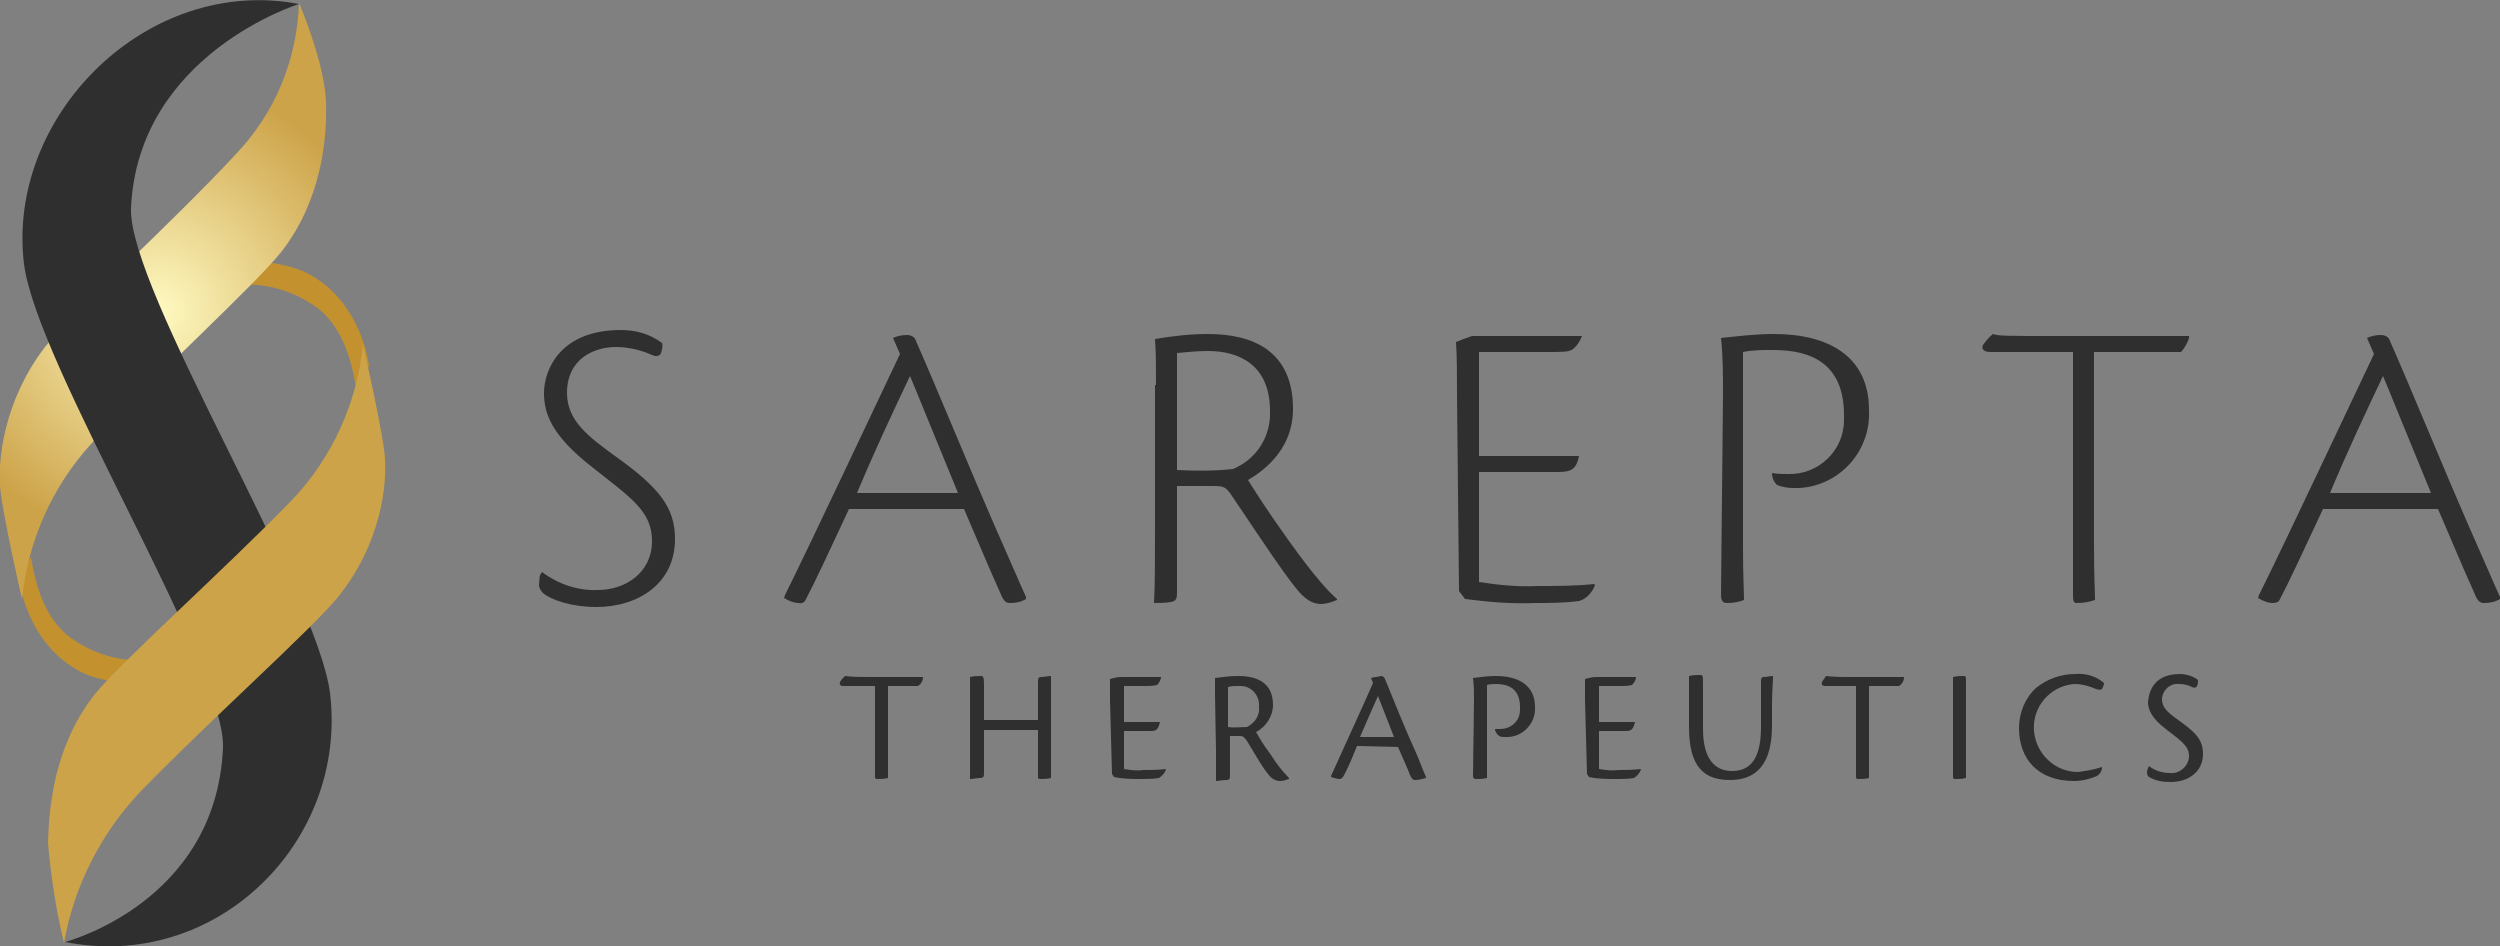 <?xml version="1.0" encoding="utf-8"?>
<!-- Generator: Adobe Illustrator 24.0.1, SVG Export Plug-In . SVG Version: 6.00 Build 0)  -->
<svg version="1.1" id="Layer_1" xmlns="http://www.w3.org/2000/svg" xmlns:xlink="http://www.w3.org/1999/xlink" x="0px" y="0px"
	 viewBox="0 0 250 94.6" style="enable-background:new 0 0 250 94.6;" xml:space="preserve">
<rect x="0" y="0" width="250" height="94.6" fill="#808080" stroke="none"/>
<style type="text/css">
	.st0{fill:#C3922E;}
	.st1{fill:url(#SVGID_1_);}
	.st2{fill:#2F2F2F;}
	.st3{fill:url(#SVGID_2_);}
</style>
<path class="st0" d="M18.4,65.2c-3.9,1.6-8.4,0.9-11.7-1.7c-1.3-1.1-2.9-3.2-3.6-7.8l-1.2,2.2c0,0,0.7,6.6,6.4,9.4
	c2.1,0.9,4.5,1.2,6.8,0.9L18.4,65.2z"/>
<path class="st0" d="M20.3,29.3c3.9-1.6,8.4-0.9,11.7,1.7c1.3,1.1,2.9,3.2,3.6,7.8l1.3-2.2c0,0-0.7-6.6-6.4-9.4
	c-2.1-0.9-4.5-1.2-6.8-0.9L20.3,29.3z"/>
<radialGradient id="SVGID_1_" cx="-2416.8" cy="-6283.836" r="23.202" gradientTransform="matrix(0.707 0.707 -0.707 0.707 -2718.324 6182.453)" gradientUnits="userSpaceOnUse">
	<stop  offset="0" style="stop-color:#FFFAC2"/>
	<stop  offset="1" style="stop-color:#CDA349"/>
</radialGradient>
<path class="st1" d="M4.5,34.7C7,31.5,17.2,22.3,23.6,15.4c3.9-4.1,6.1-9.4,6.3-15.1c0,0,2.6,6,2.7,10c0.1,3.5-0.4,9.6-4.4,14.8
	c-2.5,3.2-12.6,12.4-19.1,19.3c-3.9,4.3-6.3,9.7-6.9,15.5c0,0-1.6-6.9-2.1-10.4S0.5,39.9,4.5,34.7z"/>
<path class="st2" d="M33,69.3C31.7,59.1,12.8,29,13.1,20.8C13.8,5.4,29.9,0.4,29.9,0.4C14.7-2.5,0.6,11.6,2.4,26.4
	c1.3,10.2,20.2,40.2,19.9,48.4C21.6,90.3,6.5,94.2,6.5,94.2C21.7,97.2,34.8,84.1,33,69.3z"/>
<radialGradient id="SVGID_2_" cx="187.212" cy="-13992.863" r="23.601" gradientTransform="matrix(1 0 0 1 -54.78 14098.4)" gradientUnits="userSpaceOnUse">
	<stop  offset="0" style="stop-color:#FFFAC2"/>
	<stop  offset="1" style="stop-color:#CDA349"/>
</radialGradient>
<path class="st3" d="M9.5,69.4c2.6-3.2,13-12.5,19.7-19.4c4-4.2,6.5-9.7,7.1-15.5c0,0,1.6,6.9,2.1,10.4s-0.4,9.6-4.6,14.8
	c-2.6,3.2-13,12.5-19.7,19.4c-4,4.2-6.7,9.5-7.7,15.2c-0.8-3.3-1.3-6.6-1.6-10C4.9,80.7,5.4,74.6,9.5,69.4z"/>
<path class="st2" d="M62.1,33c1.5,0,2.9,0.4,4.1,1.3c0.1,0.3,0,0.7-0.1,1c-0.1,0.3-0.5,0.4-0.9,0.2c-1.1-0.5-2.4-0.8-3.6-0.8
	c-2.1,0-4.9,1.1-4.9,4.6c0,2.8,2.2,4.4,4.8,6.3c4.5,3.2,6,5.2,6,8.3c0,4.4-3.6,6.8-7.9,6.8c-2.4,0-4.5-0.7-5.3-1.4
	c-0.2-0.2-0.4-0.5-0.4-0.8c0.1-1.1,0-0.8,0.3-1.3c1.6,1.2,3.6,1.9,5.6,1.8c2.7,0,5.4-1.7,5.4-4.9c0-3-2.1-4.3-6-7.4
	c-4.1-3.2-4.8-5.4-4.8-7.4C54.4,37,56,33,62.1,33L62.1,33z"/>
<path class="st2" d="M84.9,50.9c-2.1,4.5-3.4,7.3-4.3,9c-0.1,0.3-0.4,0.5-0.7,0.4c-0.5,0-1-0.2-1.5-0.5l0.1-0.3
	c2.6-5.2,10.2-21.4,11.5-24.1l-0.7-1.6c0.4-0.2,0.9-0.3,1.4-0.3c0.4,0,0.8,0.2,0.9,0.6c1.9,4.3,5.9,14,7.7,18.1
	c1.6,3.6,2.7,6.2,3.3,7.5v0.2c-0.5,0.3-1,0.4-1.6,0.4c-0.5,0-0.7-0.3-1.1-1.3c-1-2.2-1.6-3.7-3.5-8.1L84.9,50.9z M95.8,49.3
	C93.2,43,91.6,39,91,37.6c-1.8,3.8-3.5,7.4-5.3,11.7H95.8z"/>
<path class="st2" d="M115.6,38.5c0-2.1,0-3.1-0.1-4.6c1.8-0.3,3.5-0.5,5.3-0.5c4.5,0,8.5,1.7,8.5,7.5c0,4.4-3.5,6.5-4.5,7.1
	c0.7,1.1,1.6,2.6,4.1,6.1c2.8,3.9,4.1,5.2,4.8,5.8V60c-0.5,0.2-1.1,0.4-1.6,0.4c-0.8,0-1.6-0.4-2.6-1.7c-1.4-1.8-2.4-3.3-6.3-9.1
	c-0.6-0.9-0.8-1-1.9-1h-3.6v10.6c0,0.7-0.1,0.9-0.6,1c-0.6,0.1-1.1,0.1-1.7,0.1c0.1-1.7,0.1-4.2,0.1-7.7V38.5z M117.7,47
	c1.9,0.1,3.8,0.1,5.6-0.1c2.4-1,3.8-3.3,3.7-5.8c0-4.7-3.2-6-6.2-6c-1,0-2.1,0.1-3.1,0.2L117.7,47z"/>
<path class="st2" d="M145.7,39.5c0-2,0-3.9-0.1-5.3c0.5-0.2,1-0.4,1.6-0.6h11c-0.2,0.5-0.5,1-0.9,1.3c-0.4,0.3-0.9,0.3-2.7,0.3h-6.7
	v10.4h10c-0.3,1.6-1.1,1.6-2.4,1.6h-7.6v11c1.9,0.3,3.9,0.5,5.9,0.4c1.9,0,3.8,0,5.6-0.2l0.1,0.1c-0.2,0.6-0.8,1.4-1.6,1.6
	c-1.5,0.2-3,0.2-4.4,0.2c-2.3,0.1-4.7-0.1-7-0.4l-0.6-0.8L145.7,39.5z"/>
<path class="st2" d="M172.3,39.5c0-2,0-3.8-0.2-5.7c1.8-0.2,3.5-0.4,5.3-0.4c5.4,0,9.5,2.2,9.5,7.6c0.2,4-2.8,7.5-6.9,7.8
	c-0.2,0-0.5,0-0.7,0c-0.5,0-1.1-0.1-1.6-0.3c-0.3-0.3-0.5-0.7-0.5-1.2c0.5,0.1,1.1,0.1,1.6,0.1c3,0.1,5.6-2.3,5.6-5.4l0,0
	c0-0.2,0-0.3,0-0.5c0-6-4.5-6.5-7.2-6.5c-1,0-1.9,0-2.9,0.2v19.6c0,2.9,0.1,4.3,0.1,5.2c-0.5,0.2-1.1,0.3-1.7,0.3
	c-0.3,0-0.6-0.1-0.6-0.8L172.3,39.5z"/>
<path class="st2" d="M207.3,35.2H199c-0.6,0-0.9-0.3-0.7-0.7c0.3-0.4,0.6-0.8,1-1.1c0.5,0.2,1.4,0.2,6.3,0.2h13.3
	c0.1,0.3-0.5,1.3-0.8,1.6h-8.7v19.6c0,2.9,0.1,4.3,0.1,5.2c-0.6,0.2-1.2,0.3-1.8,0.3c-0.3,0-0.4-0.1-0.4-0.8L207.3,35.2z"/>
<path class="st2" d="M232.3,50.9c-2.1,4.5-3.4,7.3-4.3,9c-0.1,0.3-0.4,0.4-0.7,0.4c-0.5,0-1-0.2-1.5-0.5l0.1-0.3
	c2.6-5.2,10.2-21.4,11.5-24.1l-0.7-1.6c0.4-0.2,0.9-0.3,1.4-0.3c0.4,0,0.8,0.2,0.9,0.6c1.9,4.3,5.9,14,7.7,18.1
	c1.6,3.6,2.7,6.2,3.3,7.5v0.2c-0.5,0.3-1,0.4-1.6,0.4c-0.5,0-0.7-0.3-1.1-1.3c-1-2.2-1.6-3.7-3.5-8.1L232.3,50.9z M243.1,49.3
	c-2.6-6.3-4.2-10.3-4.8-11.7c-1.8,3.8-3.5,7.4-5.3,11.7H243.1z"/>
<path class="st2" d="M87.4,68.6h-3.1c-0.2,0-0.4-0.1-0.3-0.4c0.1-0.2,0.3-0.4,0.5-0.6c0.8,0.1,1.6,0.1,2.4,0.1h5.4
	c0,0.4-0.2,0.7-0.5,0.9h-3v7.2c0,0.7,0,1.3,0,2c-0.4,0.1-0.7,0.1-1.1,0.1c-0.2,0-0.2-0.1-0.2-0.3V68.6z"/>
<path class="st2" d="M103.8,72.1v-4c0-0.3,0.1-0.4,0.3-0.4c0.3,0,0.7-0.1,1-0.1c0,0.6,0,1.6,0,2.9v5.3c0,0.7,0,1.3,0,2
	c-0.4,0.1-0.7,0.1-1.1,0.1c-0.2,0-0.2-0.1-0.2-0.3V73c-0.3,0-0.8,0-2.3,0h-3.1v4.4c0,0.3-0.1,0.4-0.4,0.4c-0.3,0-0.7,0.1-1,0.1
	c0-0.7,0-1.6,0-3v-5.1c0-0.7,0-1.4,0-2.1c0.4-0.1,0.7-0.1,1.1-0.1c0.2,0,0.3,0.1,0.3,0.8v3.6H103.8z"/>
<path class="st2" d="M111,70c0-0.8,0-1.4,0-2.1c0.4-0.1,0.7-0.2,1.1-0.2h4c0,0.3-0.2,0.6-0.4,0.8c-0.4,0.1-0.8,0.1-1.2,0.1h-2.1v3.6
	h3.6c-0.2,0.9-0.5,0.9-1,0.9h-2.6v3.8c0.6,0.1,1.3,0.2,1.9,0.1c0.8,0,1.5,0,2.3-0.1l0,0c-0.1,0.4-0.4,0.7-0.7,0.9
	c-0.6,0.1-1.2,0.1-1.8,0.1c-0.9,0-1.8,0-2.7-0.2l-0.2-0.3L111,70z"/>
<path class="st2" d="M121.5,69.5v-1.7c0.8-0.1,1.5-0.2,2.3-0.2c2.1,0,3.5,0.8,3.5,2.9c0,1.1-0.7,2.2-1.7,2.7
	c0.3,0.5,0.6,1.1,1.5,2.3c0.5,0.8,1.1,1.6,1.8,2.3v0.1c-0.3,0.1-0.6,0.2-0.9,0.2c-0.5,0-0.9-0.3-1.2-0.7c-0.5-0.6-0.9-1.3-2.1-3.3
	c-0.3-0.4-0.4-0.5-0.7-0.5h-1v4c0,0.3-0.1,0.4-0.3,0.4c-0.4,0-0.9,0.1-1.1,0.1c0-0.7,0-1.6,0-3L121.5,69.5z M122.8,72.7
	c0.6,0.1,1.3,0,1.9,0c0.8-0.4,1.3-1.2,1.2-2c0.1-1-0.6-2-1.7-2.1c-0.1,0-0.3,0-0.4,0c-0.3,0-0.7,0-1,0.1V72.7z"/>
<path class="st2" d="M135.7,74.6c-0.6,1.5-1.1,2.6-1.4,3.1c-0.1,0.1-0.2,0.2-0.3,0.2c-0.3,0-0.6-0.1-0.9-0.2v-0.1
	c0.9-2,3.7-8.1,4.2-9.3l-0.2-0.5c0.3-0.1,0.7-0.1,1-0.2c0.2,0,0.3,0.1,0.4,0.3c0.7,1.7,2.1,5.2,2.8,6.7s1,2.5,1.3,3.1v0.1
	c-0.4,0.1-0.7,0.2-1.1,0.2c-0.2,0-0.3-0.1-0.5-0.5c-0.3-0.8-0.6-1.4-1.2-2.8L135.7,74.6z M139.4,73.7c-0.9-2.3-1.4-3.6-1.6-4.1
	c-0.6,1.3-1.1,2.5-1.8,4.1H139.4z"/>
<path class="st2" d="M147.4,70c0-0.8,0-1.4-0.1-2.2c0.8-0.1,1.5-0.2,2.3-0.2c2.2,0,3.9,0.9,3.9,3.1c0.1,1.6-1.2,3-2.8,3h0
	c-0.1,0-0.1,0-0.2,0c-0.2,0-0.4,0-0.6-0.1c-0.2-0.2-0.4-0.4-0.4-0.7c0.2,0,0.3,0,0.5,0c1.1,0,2-0.8,2-1.9c0-0.1,0-0.2,0-0.3
	c0-2-1.4-2.3-2.4-2.3c-0.3,0-0.6,0-0.9,0.1v7.3c0,0.7,0,1.3,0,2c-0.4,0.1-0.7,0.1-1.1,0.1c-0.2,0-0.3-0.1-0.3-0.3L147.4,70z"/>
<path class="st2" d="M158.5,70c0-0.8,0-1.4,0-2.1c0.4-0.1,0.7-0.2,1.1-0.2h4c0,0.3-0.2,0.6-0.4,0.8c-0.4,0.1-0.8,0.1-1.2,0.1h-2.1
	v3.6h3.6c-0.2,0.9-0.5,0.9-1,0.9h-2.6v3.8c0.6,0.1,1.3,0.2,1.9,0.1c0.8,0,1.5,0,2.3-0.1l0,0c-0.1,0.4-0.4,0.7-0.7,0.9
	c-0.6,0.1-1.2,0.1-1.8,0.1c-0.9,0-1.8,0-2.7-0.2l-0.2-0.3L158.5,70z"/>
<path class="st2" d="M170.3,72.9c0,3.5,1.6,4.2,2.9,4.2c1.6,0,2.9-0.9,2.9-4.4v-4.6c0-0.3,0.1-0.4,0.3-0.4c0.3,0,0.6-0.1,0.9-0.1
	c0,0.6-0.1,1.6-0.1,2.9v2.1c0,4.6-2.3,5.4-4.2,5.4c-2.6,0-4.1-1.3-4.1-5.3v-3c0-0.7,0-1.4,0-2.1c0.4-0.1,0.7-0.1,1.1-0.1
	c0.3,0,0.3,0.1,0.3,0.9L170.3,72.9z"/>
<path class="st2" d="M185.6,68.6h-3.1c-0.2,0-0.4-0.1-0.3-0.4c0.1-0.2,0.3-0.4,0.4-0.6c0.8,0.1,1.6,0.1,2.4,0.1h5.4
	c0,0.4-0.2,0.7-0.5,0.9h-3v7.2c0,0.7,0,1.3,0,2c-0.4,0.1-0.7,0.1-1.1,0.1c-0.2,0-0.2-0.1-0.2-0.3V68.6z"/>
<path class="st2" d="M195.3,69.8c0-0.7,0-1.4,0-2.1c0.4-0.1,0.7-0.1,1.1-0.1c0.2,0,0.2,0.1,0.2,0.8v7.4c0,0.7,0,1.3,0,2
	c-0.4,0.1-0.7,0.1-1.1,0.1c-0.2,0-0.2-0.1-0.2-0.3L195.3,69.8z"/>
<path class="st2" d="M210.2,76.7c0,0.4-0.2,0.7-0.5,0.9c-0.7,0.3-1.5,0.5-2.3,0.5c-3.6,0-5.5-2.2-5.5-5.3c0-1.5,0.6-3,1.7-4
	c1.1-0.9,2.5-1.4,3.9-1.4c1-0.1,2.1,0.2,2.9,0.9c0,0.2-0.1,0.4-0.2,0.6c-0.1,0.1-0.3,0.1-0.6,0c-0.7-0.3-1.4-0.5-2.2-0.5
	c-2.4,0.2-4.2,2.3-4,4.7c0.2,2.3,2.1,4.1,4.4,4.1C208.5,77.1,209.3,77,210.2,76.7L210.2,76.7z"/>
<path class="st2" d="M218,67.4c0.6,0,1.3,0.2,1.8,0.6c0,0.2,0,0.4-0.1,0.6c-0.1,0.2-0.3,0.2-0.5,0.1c-0.4-0.2-0.8-0.3-1.3-0.3
	c-0.9-0.1-1.6,0.6-1.7,1.4c0,0,0,0,0,0.1c0,1,0.8,1.5,1.9,2.3c1.5,1.1,2.2,1.8,2.2,3.2c0,1.8-1.5,2.8-3.2,2.8
	c-0.8,0-1.5-0.1-2.2-0.5c-0.1-0.1-0.2-0.2-0.2-0.4c0-0.3,0.1-0.5,0.2-0.7c0.6,0.5,1.4,0.7,2.1,0.7c0.9,0.1,1.8-0.6,1.9-1.6
	c0,0,0-0.1,0-0.1c0-0.9-0.6-1.4-2.2-2.6s-1.9-2.1-1.9-2.8C214.9,69,215.5,67.4,218,67.4L218,67.4z"/>
<script  xmlns=""></script>
</svg>
